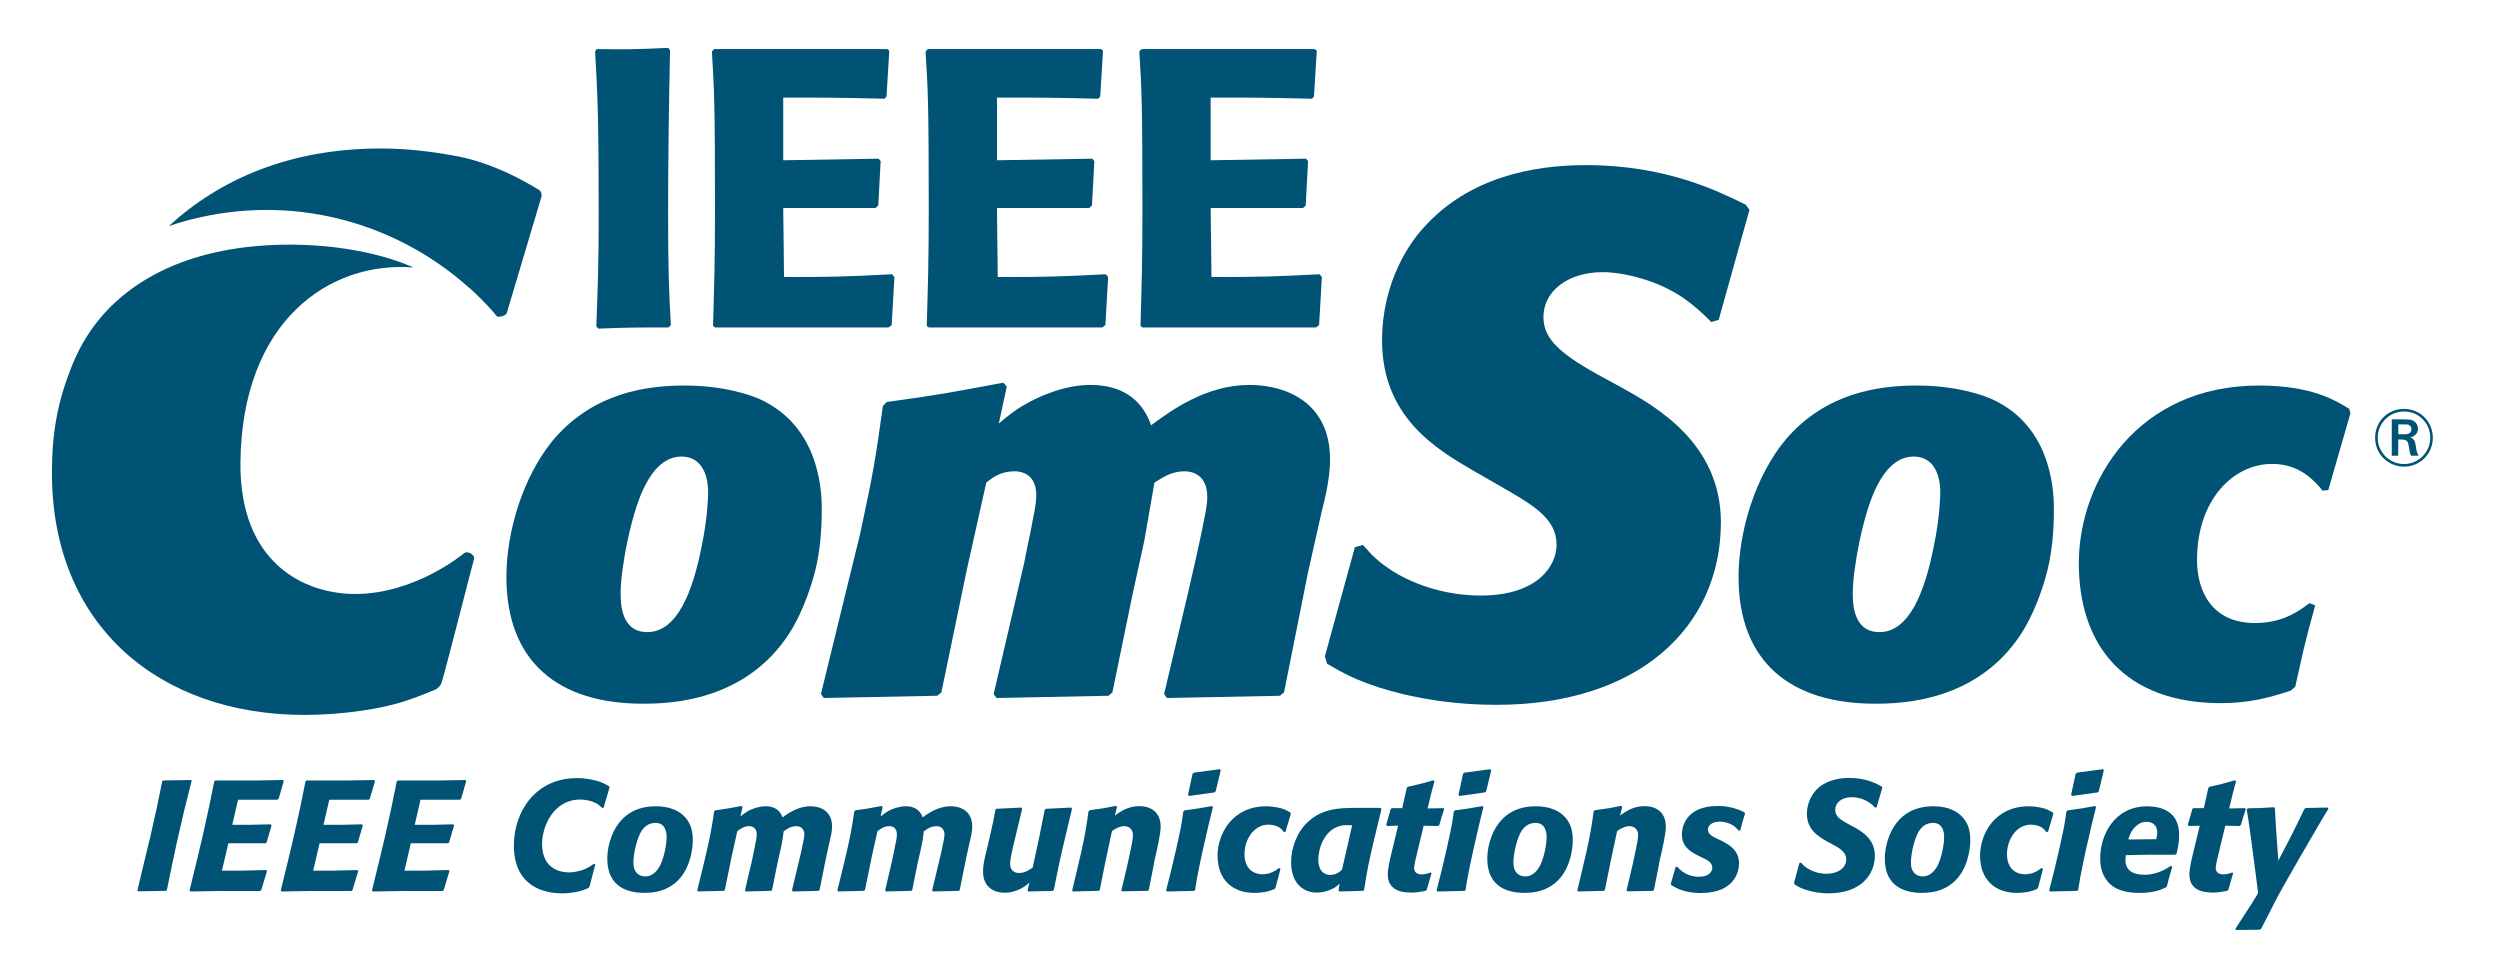 <?xml version="1.0" encoding="UTF-8"?> <svg xmlns="http://www.w3.org/2000/svg" id="Ebene_2" data-name="Ebene 2" viewBox="0 0 1556.1 602"><defs><style> .cls-1 { fill: #005375; } </style></defs><g id="Ebene_1-2" data-name="Ebene 1"><g><path class="cls-1" d="M103.89,554.02l-.69.49-17.25.28-.39-.58,3.12-13.25,5.07-20.95c3.42-14.92,4.39-19.61,7.21-33.64l.58-.58,17.36-.29.39.57c-4.29,16.77-5.27,20.77-9.26,38.5l-2.93,13.76-3.22,15.68h0Z"></path><path class="cls-1" d="M162.63,554.02l-.69.58h-25.15l-18.33.3-.49-.59,4.78-19.58,3.7-15.7c3.61-15.98,4.19-19.01,6.92-32.65l.68-.58h25.54l16.47-.29.59.57-3.22,11.12-.69.58h-24.56l-3.6,15.61h10.92l13.07-.3.48.77-3.12,10.54-.78.48h-23l-1.46,6.24-2.54,10.82h11.7l15.89-.39.48.58-3.6,11.89h0Z"></path><path class="cls-1" d="M219.4,554.02l-.69.58h-25.15l-18.33.3-.48-.59,4.78-19.58,3.7-15.7c3.61-15.98,4.19-19.01,6.92-32.65l.68-.58h25.54l16.47-.29.59.57-3.22,11.12-.69.58h-24.56l-3.6,15.61h10.92l13.07-.3.48.77-3.12,10.54-.78.48h-23l-1.46,6.24-2.54,10.82h11.7l15.89-.39.48.58-3.6,11.89h0Z"></path><path class="cls-1" d="M276.18,554.02l-.69.58h-25.15l-18.33.3-.48-.59,4.78-19.58,3.71-15.7c3.6-15.98,4.19-19.01,6.92-32.65l.68-.58h25.54l16.47-.29.59.57-3.22,11.12-.69.58h-24.56l-3.6,15.61h10.92l13.06-.3.49.77-3.12,10.54-.78.48h-23l-1.46,6.24-2.54,10.82h11.69l15.89-.39.48.58-3.6,11.89h0Z"></path><path class="cls-1" d="M366.94,551.87l-.59.79c-.97.39-1.85.87-2.93,1.25-2.53.98-7.7,2.15-13.35,2.15-7.7,0-17.06-1.76-23.68-9.16-4.78-5.46-6.54-12.86-6.54-20.65,0-20.86,13.36-41.92,39.19-41.92,2.92,0,5.94.28,8.96.88,5.56,1.07,7.89,2.33,11.11,4.18l.3.79-3.71,12.58-.77.18c-.88-.78-1.75-1.56-2.63-2.24-2.63-1.76-6.82-3.02-11.21-3.02-16.48,0-23.68,16.57-23.68,27.67s6.24,17.65,16.95,17.65c2.25,0,4.39-.4,6.63-.97,3.8-1.07,5.75-2.36,8.77-4.39l.78.39-3.6,13.83h0Z"></path><path class="cls-1" d="M414.93,520.88c0-3.61-1.16-8.67-6.92-8.67-4.58,0-6.93,2.73-7.99,3.99-3.71,4.78-5.75,15.91-5.75,20.38,0,2.33.29,3.61.58,4.28,1.07,3.12,3.71,4.67,6.93,4.67,2.92,0,5.45-1.75,7.11-3.79,1.07-1.37,3.22-3.91,5.07-12.56.48-2.45.97-5.28.97-8.3h0ZM420.19,549.63c-5.56,4.58-11.89,6.13-19.3,6.13-5.07,0-11.89-.97-16.56-5.06-4.29-3.71-6.33-9.06-6.33-16.37,0-8.98,4.78-32.47,30.12-32.47,6.14,0,12.38,1.37,16.96,5.46,4.97,4.49,6.14,9.94,6.14,15.79,0,3.22-.49,6.54-1.27,9.76-1.56,6.42-4.58,12.56-9.74,16.76h0Z"></path><path class="cls-1" d="M510.11,554.02l-.69.49-15.89.39-.58-.69,4.09-17.06,1.66-7.03c.49-2.14,1.96-9.06,1.96-10.61,0-2.54-1.27-5.27-4.98-5.27s-6.24,2.04-7.89,3.22c-.58,4.77-.77,5.94-1.85,11.01l-2.14,9.45-3.22,16.09-.69.49-15.69.39-.48-.69,3.8-16.28,1.46-6.63c1.75-8.37,2.05-10.34,2.05-11.79,0-5.07-3.61-5.27-4.88-5.27-2.72,0-5.16,1.46-7.21,3.12l-3.31,14.73-4.48,21.92-.69.49-15.98.39-.49-.69,4.09-16.67,2.44-10.43c2.24-10.41,2.54-12.38,4-22.11l.68-.6c6.92-.97,8.87-1.25,16.38-2.72l.58.67-1.27,5.85c1.46-1.16,2.92-2.24,4.48-3.21,3.22-1.85,7.7-3.13,11.21-3.13,5.16,0,8.78,2.25,10.53,6.92,5.07-3.89,11.01-6.92,17.44-6.92,4.68,0,13.36,1.95,13.36,12.68,0,3.1-.79,6.33-1.56,9.44l-2.05,9.27-4.19,20.76h0Z"></path><path class="cls-1" d="M597.36,554.02l-.69.49-15.89.39-.58-.69,4.09-17.06,1.66-7.03c.49-2.14,1.95-9.06,1.95-10.61,0-2.54-1.27-5.27-4.98-5.27s-6.24,2.04-7.89,3.22c-.58,4.77-.78,5.94-1.85,11.01l-2.14,9.45-3.22,16.09-.69.49-15.69.39-.48-.69,3.8-16.28,1.46-6.63c1.75-8.37,2.05-10.34,2.05-11.79,0-5.07-3.61-5.27-4.88-5.27-2.72,0-5.16,1.46-7.21,3.12l-3.31,14.73-4.48,21.92-.69.49-15.98.39-.49-.69,4.09-16.67,2.44-10.43c2.24-10.41,2.54-12.38,4-22.11l.68-.6c6.92-.97,8.87-1.25,16.37-2.72l.59.67-1.27,5.85c1.46-1.16,2.93-2.24,4.48-3.21,3.22-1.85,7.7-3.13,11.21-3.13,5.16,0,8.78,2.25,10.53,6.92,5.07-3.89,11.01-6.92,17.45-6.92,4.68,0,13.36,1.95,13.36,12.68,0,3.1-.78,6.33-1.56,9.44l-2.05,9.27-4.19,20.76h0Z"></path><path class="cls-1" d="M655.94,553.92l-.68.6-15.21.39-.48-.69,1.16-4.87c-4.38,4.18-10.23,6.33-15.39,6.33-5.56,0-13.45-2.63-13.45-13.17,0-4.58,1.17-9.16,2.34-13.74l2.24-9.66c1.66-6.91,1.95-8.57,3.12-15.1l.68-.58,15.5-.77.49.77c-.88,3.81-1.76,7.51-2.73,11.3-.69,3.13-1.46,6.24-2.25,9.37-.87,3.51-2.53,10.42-2.53,13.73,0,3.61,2.43,5.56,5.45,5.56,3.9,0,6.53-1.95,8.58-3.41l4.09-18.91,3.42-17.06.77-.58,15.69-.77.49.77-6.14,25.92-2.15,9.76-3.02,14.8h0Z"></path><path class="cls-1" d="M715.05,554.02l-.68.49-15.89.28-.49-.58,3.9-16.48,2.14-10.03c.4-1.96,1.17-5.85,1.17-8,0-3.52-2.53-5.46-5.26-5.46-2.93,0-5.37,1.37-7.8,3.01-3.71,17.07-4.77,22.23-7.6,36.65l-.69.6-16.08.39-.39-.69,3.99-16.86,1.56-6.62c2.64-12.18,3.12-14.92,4.58-25.64l.78-.78c7.41-.99,8.77-1.16,16.27-2.73l.69.67-1.27,5.37c3.41-2.45,8.09-5.85,15.3-5.85,6.04,0,13.15,2.92,13.15,12.78,0,4.39-2.04,13.55-3.7,20.46l-1.27,6.73-2.44,12.28h0Z"></path><path class="cls-1" d="M756.71,492.42l-.68.79-15.98,2.24-.59-.68,2.83-13.16.88-.69,16.08-2.15.58.69-3.12,12.97h0ZM746.97,536.97c-1.75,8.28-2.04,10.33-3.12,17.06l-.68.49-16.86.39-.48-.69c2.92-11.4,3.51-13.64,6.34-26.11l1.07-4.78c1.86-8.39,2.25-10.54,3.32-18.23l.68-.69c8.19-1.08,10.03-1.36,17.15-2.72l.58.67c-2.33,9.46-3.22,13.06-6.43,27.38l-1.56,7.23h0Z"></path><path class="cls-1" d="M797.04,540.76l-3.12,11.91-.58.67c-.98.39-1.85.79-2.83,1.08-2.25.78-6.14,1.36-9.74,1.36-13.84,0-22.91-8.47-22.91-23.19,0-13.64,9.26-30.71,30.21-30.71,2.54,0,4.97.3,7.51.79,3.9.77,5.46,1.85,7.7,3.21l.19.68-3.31,11.1-.98.3c-.58-.78-1.17-1.46-1.75-2.04-1.95-1.75-5.16-2.63-7.89-2.63-9.16,0-14.91,9.36-14.91,18.31,0,9.55,6.04,12.58,11.01,12.58,5.55,0,8.86-2.63,10.42-3.89l.98.48h0Z"></path><path class="cls-1" d="M841.65,513.67c-2.45-.1-4.98-.19-7.42.39-10.52,2.73-13.66,15.01-13.66,20.85,0,8.49,4.98,9.67,7.31,9.67,3.61,0,5.67-1.67,7.42-3.14l6.34-27.77h0ZM855.38,522.25c-3.7,15.79-4.39,19.3-6.33,31.77l-.69.49-14.71.39-.49-.59.69-4.28c-1.66,1.46-2.64,2.34-4.97,3.42-2.92,1.36-6.04,2.15-9.25,2.15-5.67,0-10.63-2.64-13.36-7.52-1.56-2.72-2.64-6.82-2.64-11.4,0-8.95,3.71-19.01,10.63-25.25,9.16-8.37,19.88-8.47,28.46-8.57h16.58l.57.78-4.48,18.62h0Z"></path><path class="cls-1" d="M888.08,553.72l-.79.79c-3.1.57-5.45,1.07-8.76,1.07-8.39,0-14.73-2.64-14.73-11.42,0-4.09,1.85-11.4,3.22-16.87l3.22-13.36-6.83.21-.57-.78,2.81-9.85.69-.49h6.45l2.82-12.58.67-.69c7.31-1.64,9.27-2.13,16-4.09l.58.6-2.15,8.09-2.13,8.87,9.94-.19.39.67c-1.37,4.1-1.76,5.18-3.01,9.76l-.79.69-8.97-.21-4.09,17.07c-.58,2.13-1.85,7.59-1.85,9.25,0,3.12,2.54,4,4.58,4,2.52,0,3.89-.6,5.66-1.17l.58.48-2.93,10.13h0Z"></path><path class="cls-1" d="M925.07,492.42l-.67.79-15.98,2.24-.6-.68,2.84-13.16.88-.69,16.07-2.15.6.69-3.13,12.97h0ZM915.34,536.97c-1.76,8.28-2.06,10.33-3.13,17.06l-.67.49-16.86.39-.49-.69c2.92-11.4,3.52-13.64,6.34-26.11l1.06-4.78c1.87-8.39,2.25-10.54,3.33-18.23l.67-.69c8.19-1.08,10.04-1.36,17.16-2.72l.58.67c-2.34,9.46-3.21,13.06-6.43,27.38l-1.55,7.23h0Z"></path><path class="cls-1" d="M962.68,520.88c0-3.61-1.17-8.67-6.93-8.67-4.57,0-6.93,2.73-7.98,3.99-3.72,4.78-5.75,15.91-5.75,20.38,0,2.33.28,3.61.57,4.28,1.08,3.12,3.72,4.67,6.93,4.67,2.92,0,5.46-1.75,7.12-3.79,1.07-1.37,3.22-3.91,5.07-12.56.49-2.45.97-5.28.97-8.3h0ZM967.95,549.63c-5.57,4.58-11.9,6.13-19.3,6.13-5.07,0-11.89-.97-16.56-5.06-4.3-3.71-6.34-9.06-6.34-16.37,0-8.98,4.77-32.47,30.11-32.47,6.13,0,12.37,1.37,16.97,5.46,4.96,4.49,6.13,9.94,6.13,15.79,0,3.22-.49,6.54-1.27,9.76-1.55,6.42-4.58,12.56-9.74,16.76h0Z"></path><path class="cls-1" d="M1029.47,554.02l-.67.49-15.89.28-.48-.58,3.89-16.48,2.13-10.03c.4-1.96,1.18-5.85,1.18-8,0-3.52-2.54-5.46-5.27-5.46-2.92,0-5.36,1.37-7.79,3.01-3.7,17.07-4.78,22.23-7.61,36.65l-.69.6-16.07.39-.39-.69,3.98-16.86,1.57-6.62c2.64-12.18,3.12-14.92,4.58-25.64l.77-.78c7.42-.99,8.77-1.16,16.28-2.73l.69.67-1.27,5.37c3.4-2.45,8.09-5.85,15.31-5.85,6.03,0,13.15,2.92,13.15,12.78,0,4.39-2.04,13.55-3.7,20.46l-1.27,6.73-2.45,12.28h0Z"></path><path class="cls-1" d="M1039.95,550.13l3.03-10.45.88-.29c1.85,2.04,6.04,6.34,13.55,6.34s8.39-4.3,8.39-5.65c0-3.31-3.22-4.88-6.62-6.43l-2.15-1.07c-5.16-2.63-10.15-5.66-10.15-13.36,0-2.44.88-17.54,22.33-17.54,5.46,0,10.82,1.07,16.56,3.89l.39.88c-1.55,5.06-1.85,5.94-2.92,10.41l-.96.21c-.9-.98-1.76-2.06-2.93-2.83-2.45-1.85-6.06-2.84-8.77-2.84-5.27,0-7.52,2.64-7.52,4.98,0,2.93,3.42,4.57,5.95,5.75l2.24,1.07c4.19,2.14,11.21,5.55,11.21,14.22,0,4.69-2.43,18.43-23.88,18.43-9.94,0-15.19-3.03-18.32-4.88l-.3-.87h0Z"></path><path class="cls-1" d="M1116.7,549.44l3.31-12.28.97-.29c1.27,1.46,2.15,2.52,4.48,3.88,4.78,2.83,9.38,3.13,11.32,3.13,7.01,0,12.38-3.52,12.38-8.88,0-4.78-4.29-7.21-8.97-9.66l-3.22-1.75c-5.06-2.93-12.28-7.01-12.28-17.15,0-3.91,1.27-9.46,5.16-14.04,5.16-6.04,13.25-8.19,21.36-8.19,10.51,0,17.36,3.8,20.06,5.37l.4.69-3.61,12.18-.95.3c-1.18-1.46-1.77-1.95-3.32-3.03-3.31-2.25-7.22-3.51-11.22-3.51-6.24,0-10.24,3.4-10.24,7.9,0,4.19,3.22,6.24,9.27,9.44l2.34,1.17c5.08,2.92,13.05,7.52,13.05,17.85,0,11.7-8.58,23.49-28.84,23.49-4.98,0-9.85-.78-14.53-2.34-3.21-1.06-4.78-2.04-6.72-3.31l-.19-.97h0Z"></path><path class="cls-1" d="M1210.1,520.88c0-3.61-1.17-8.67-6.91-8.67-4.58,0-6.92,2.73-7.99,3.99-3.72,4.78-5.76,15.91-5.76,20.38,0,2.33.29,3.61.58,4.28,1.08,3.12,3.72,4.67,6.92,4.67,2.93,0,5.45-1.75,7.13-3.79,1.08-1.37,3.21-3.91,5.08-12.56.48-2.45.95-5.28.95-8.3h0ZM1215.38,549.63c-5.56,4.58-11.91,6.13-19.3,6.13-5.08,0-11.88-.97-16.56-5.06-4.3-3.71-6.33-9.06-6.33-16.37,0-8.98,4.78-32.47,30.12-32.47,6.13,0,12.36,1.37,16.95,5.46,4.96,4.49,6.14,9.94,6.14,15.79,0,3.22-.5,6.54-1.28,9.76-1.55,6.42-4.57,12.56-9.73,16.76h0Z"></path><path class="cls-1" d="M1271.65,540.76l-3.1,11.91-.6.67c-.97.39-1.86.79-2.82,1.08-2.25.78-6.13,1.36-9.74,1.36-13.85,0-22.91-8.47-22.91-23.19,0-13.64,9.27-30.71,30.21-30.71,2.54,0,4.97.3,7.49.79,3.92.77,5.47,1.85,7.7,3.21l.22.68-3.32,11.1-.99.3c-.58-.78-1.16-1.46-1.76-2.04-1.95-1.75-5.17-2.63-7.88-2.63-9.16,0-14.92,9.36-14.92,18.31,0,9.55,6.06,12.58,11.01,12.58,5.55,0,8.87-2.63,10.43-3.89l.97.48h0Z"></path><path class="cls-1" d="M1306.41,492.42l-.68.79-16,2.24-.58-.68,2.82-13.16.9-.69,16.06-2.15.59.69-3.12,12.97h0ZM1296.66,536.97c-1.76,8.28-2.04,10.33-3.12,17.06l-.67.49-16.87.39-.49-.69c2.92-11.4,3.5-13.64,6.34-26.11l1.05-4.78c1.87-8.39,2.25-10.54,3.32-18.23l.68-.69c8.19-1.08,10.05-1.36,17.15-2.72l.6.67c-2.35,9.46-3.23,13.06-6.46,27.38l-1.55,7.23h0Z"></path><path class="cls-1" d="M1342.15,522.34c.29-1.46.59-2.92.59-4.39,0-3.22-1.95-6.43-6.63-6.43-1.67,0-4.19.4-6.92,3.03-2.73,2.54-3.69,5.55-4.47,7.98l17.43-.19h0ZM1352.1,539.5c-.68,2.15-1.27,4.28-1.86,6.42-.58,1.97-.96,3.91-1.47,5.76l-.48.58c-2.42,1.27-7.01,3.51-16.66,3.51-13.74,0-18.14-5.16-19.88-7.31-3.61-4.39-4.49-9.25-4.49-14.41,0-14.33,8.86-32.17,29.25-32.17,4.47,0,9.05.89,12.26,2.83,7.14,4.09,7.61,11.31,7.61,15.31,0,4.57-.86,8.27-1.65,11.49l-.77.49c-14.14-.1-18.43,0-30.8.28-.1,1.07-.19,2.06-.19,3.14,0,5.73,3.89,9.06,11.78,9.06,5.94,0,11.7-2.15,16.47-5.57l.88.59h0Z"></path><path class="cls-1" d="M1387.04,553.72l-.77.79c-3.13.57-5.47,1.07-8.78,1.07-8.39,0-14.72-2.64-14.72-11.42,0-4.09,1.85-11.4,3.23-16.87l3.21-13.36-6.82.21-.58-.78,2.81-9.85.69-.49h6.43l2.82-12.58.68-.69c7.32-1.64,9.26-2.13,15.98-4.09l.58.6-2.13,8.09-2.14,8.87,9.93-.19.4.67c-1.37,4.1-1.76,5.18-3.02,9.76l-.79.69-8.95-.21-4.09,17.07c-.6,2.13-1.86,7.59-1.86,9.25,0,3.12,2.53,4,4.57,4,2.55,0,3.92-.6,5.66-1.17l.58.48-2.92,10.13h0Z"></path><path class="cls-1" d="M1449.3,503.54c-2.45,3.79-2.84,4.39-6.06,10.03-3.01,5.27-7.88,13.55-10.91,18.71l-8.28,14.43c-6.24,10.91-7.01,12.58-16.56,31.29l-.9.67-14.81.19-.39-.69c5.85-9.06,14.13-21.73,14.13-22.41l-1.95-15.3-2.24-16.96c-1.27-9.45-1.65-12.09-2.84-19.58l.6-.78c7.1-.1,9.16-.21,16.27-.69l.6.58.77,13.15,1.38,19.5,7.4-14.22c4.87-9.76,5.46-10.83,8.77-17.85l.78-.68,13.73-.29.51.88h0Z"></path><path class="cls-1" d="M221.16,369.72c-32.25,0-72.01-19.61-71.5-81.61.77-88.2,55.29-125.71,107.61-121.63-21.31-9.71-58.44-16.97-98.86-13.2-53.32,4.99-94.69,29.26-112.72,72.22-10.77,25.68-13.36,46.54-13.36,68.93,0,95.5,67.36,150.57,157.19,150.57,23.42,0,48.71-3.79,63.26-8.86,6.32-1.91,18.35-6.96,18.35-6.96,0,0,2.8-1.37,3.79-4.45.96-2.03,19.68-75.51,20.24-77.17.58-1.63-3.79-5.19-6.31-3.18-2.55,2.06-31.63,25.33-67.69,25.33h0Z"></path><path class="cls-1" d="M335.68,118.35c-2.23-1.36-24.68-15.81-49.98-20.89-16.47-3.15-32.29-5.03-48.71-5.03-56.87,0-100.43,19.33-131.91,48.31,6.46-2.19,13.12-4.07,19.96-5.57,61.66-13.65,122.97,4.62,166.7,43.75,2.11,1.41,13.03,12.2,16.58,16.82.25.34-.1-.03.87,1.01.96,1.07,5.72-.15,6.24-1.86.49-1.72,21.23-71.44,21.5-72.13.31-.65.48-3.08-1.24-4.41h0Z"></path><path class="cls-1" d="M799.21,430.93l-2.5,2.14-70.36,1.4-1.77-2.48,14.49-61.19,5.66-24.74c6.02-27.25,6.73-32.56,6.73-36.79,0-13.08-8.5-15.91-14.16-15.91-8.12,0-13.78,3.9-18.73,7.07l-6.36,36.44-7.07,32.17-12.73,61.89-2.48,2.14-69.67,1.4-1.77-2.48,13.44-57.67,5.66-24.38c1.77-9.55,3.89-18.74,5.66-28.3.72-3.54,1.77-8.83,1.77-13.43,0-14.51-11.32-14.86-13.44-14.86-8.84,0-13.81,3.9-17.69,7.07l-12.01,53.75-15.92,76.75-2.46,2.14-70.75,1.4-1.77-2.48,14.52-59.42,9.89-40.29c8.14-37.85,9.55-46.34,14.15-79.59l2.49-2.48c33.59-4.58,40.32-6.01,72.5-12.02l2.12,2.48-4.96,22.99c5.33-4.6,10.62-8.84,16.63-12.02,6.37-3.9,23.32-12.03,40.31-12.03,12.38,0,30.41,3.53,37.85,25.11,12.04-8.84,33.95-25.11,61.18-25.11,23.36,0,50.21,11.31,50.21,46.33,0,10.61-2.45,21.92-5.28,32.88l-8.51,37.85-14.83,74.27h0Z"></path><path class="cls-1" d="M824.64,408.6l18.7-68.02,5.04-1.37c5.92,6.87,9.6,10.51,18.7,16.43,20.09,12.34,41.54,15.06,54.32,15.06,36.98,0,47.49-19.61,47.49-31.49,0-16.89-15.07-25.1-36.5-37.43l-15.07-8.66c-23.73-13.71-57.07-33.79-57.07-81.27,0-37.43,18.27-62.07,26-70.29,27.86-31.03,67.57-38.79,100.91-38.79,50.2,0,82.62,16.42,99.48,24.65l2.3,3.19-19.16,68.47-4.57,1.36c-5.48-5.46-10.95-10.49-16.89-14.6-16.89-11.87-38.82-16.44-50.68-16.44-22.35,0-36.95,12.34-36.95,27.86,0,13.69,10.03,23.27,39.25,38.8l9.13,5.01c21.43,11.87,62.08,34.7,62.08,84,0,65.27-51.16,113.65-139.67,113.65-24.22,0-48.43-3.19-72.15-10.51-15.51-5.01-22.35-8.66-33.31-15.06l-1.37-4.55h0Z"></path><path class="cls-1" d="M1207.71,306.8c0-13.8-5.66-22.63-16.63-22.63-13.8,0-20.86,14.86-22.65,18.04-8.84,16.97-15.19,52.34-15.19,66.84,0,6.01,0,24.4,16.61,24.4,18.39,0,28.3-24.76,33.95-54.11,3.56-16.97,3.91-30.77,3.91-32.54h0ZM1258.27,394.15c-27.57,42.8-74.97,43.86-91.24,43.86-52.71,0-84.88-26.16-84.88-78.87,0-28.3,10.27-62.6,29.35-85.58,25.12-29.35,58.35-33.6,81.71-33.6s42.09,5.66,50.23,10.25c34.98,18.41,34.98,58.72,34.98,67.21,0,12.73-1.05,25.11-3.89,37.13-3.87,15.56-10.26,30.41-16.27,39.6h0Z"></path><path class="cls-1" d="M1441.06,376.83c-7.08,25.47-7.76,30.07-12.39,50.57l-2.8,2.48c-13.11,4.24-25.48,7.79-43.52,7.79-59.38,0-88.4-35.37-88.4-87s36.76-110.7,112.1-110.7c32.9,0,47.4,9.19,56.24,14.51l.71,2.82-13.79,47.75-3.56.35c-8.49-10.62-18.02-16.64-31.46-16.64-24.05,0-46.67,22.29-46.67,59.77,0,19.81,9.52,39.27,36.06,39.27,16.98,0,26.87-7.07,33.96-12.39l3.52,1.42h0Z"></path><path class="cls-1" d="M440.77,306.8c0-13.8-5.66-22.63-16.63-22.63-13.79,0-20.85,14.86-22.62,18.04-8.83,16.97-15.21,52.34-15.21,66.84,0,6.01,0,24.4,16.61,24.4,18.42,0,28.3-24.76,33.97-54.11,3.54-16.97,3.89-30.77,3.89-32.54h0ZM491.34,394.15c-27.59,42.8-74.99,43.86-91.25,43.86-52.69,0-84.88-26.16-84.88-78.87,0-28.3,10.26-62.6,29.36-85.58,25.12-29.35,58.34-33.6,81.7-33.6s42.08,5.66,50.21,10.25c35.02,18.41,35.02,58.72,35.02,67.21,0,12.73-1.06,25.11-3.89,37.13-3.89,15.56-10.27,30.41-16.27,39.6h0Z"></path><path class="cls-1" d="M417.07,31.27c-.73,33.88-1.21,67.75-1.21,101.61,0,35.6.48,46.89,1.71,69.46l-1.48,1.48c-20.38,0-25.28,0-43.69.73l-1.23-1.46c.98-25.52,1.48-40.5,1.48-69.46,0-62.58-.75-75.11-2.22-101.62l.98-1.47c17.68.25,23.32.25,44.44-.73l1.21,1.47h0Z"></path><path class="cls-1" d="M556.72,172.41l-1.69,29.93-1.98,1.48h-108.01l-1.21-.98c.73-25.78,1.21-41.23,1.21-72.17,0-65.77-.48-74.85-1.93-98.67l1.45-1.47h107.75l1.21.99-1.69,28.47-1.23,1.47c-29.7-.73-35.35-.73-63.08-.73v39.02l59.38-.98,1.24,1.48-1.46,27.73-1.74,1.48h-57.42l.49,42.96c31.42,0,38.28-.25,67.25-1.72l1.46,1.72h0Z"></path><path class="cls-1" d="M689.76,172.41l-1.72,29.93-1.95,1.48h-108l-1.24-.98c.74-25.78,1.24-41.23,1.24-72.17,0-65.77-.5-74.85-1.99-98.67l1.49-1.47h107.77l1.21.99-1.73,28.47-1.22,1.47c-29.7-.73-35.35-.73-63.06-.73v39.02l59.36-.98,1.25,1.48-1.49,27.73-1.71,1.48h-57.42l.48,42.96c31.41,0,38.29-.25,67.24-1.72l1.48,1.72h0Z"></path><path class="cls-1" d="M822.79,172.41l-1.73,29.93-1.94,1.48h-108.02l-1.21-.98c.73-25.78,1.21-41.23,1.21-72.17,0-65.77-.48-74.85-1.94-98.67l1.46-1.47h107.75l1.26.99-1.75,28.47-1.22,1.47c-29.7-.73-35.35-.73-63.1-.73v39.02l59.41-.98,1.22,1.48-1.46,27.73-1.72,1.48h-57.45l.51,42.96c31.41,0,38.29-.25,67.24-1.72l1.48,1.72h0Z"></path><path class="cls-1" d="M1492.8,270.31h3.33c1.56,0,4.84.05,4.84-3.18,0-.81-.35-2.07-1.61-2.67-.8-.3-1.31-.3-3.99-.3h-2.57v6.16h0ZM1496.07,261.03c2.32,0,3.89.05,5.3.55,2.42.86,3.64,3.08,3.64,5.25,0,2.88-1.77,4.64-4.7,5.4,1.87.81,2.78,1.67,3.29,4.74.5,3.43.7,4.69,1.77,6.71h-4.64c-.2-.35-.6-1.16-.96-3.13-.05-.5-.4-2.98-.56-3.48-.56-3.23-2.12-3.48-5.04-3.53h-1.42v10.14h-4.03v-22.65h7.36ZM1496.38,256.13c-9.23,0-16.4,7.37-16.4,16.4s7.38,16.3,16.36,16.3,16.29-7.22,16.35-16.25c.05-8.98-6.97-16.45-16.3-16.45h0ZM1496.28,290.44c-9.33,0-17.91-7.32-17.91-17.91s8.22-18.01,17.91-18.01c10.44,0,18.07,8.22,18.01,18.06-.05,9.94-7.87,17.86-18.01,17.86h0Z"></path></g></g></svg> 